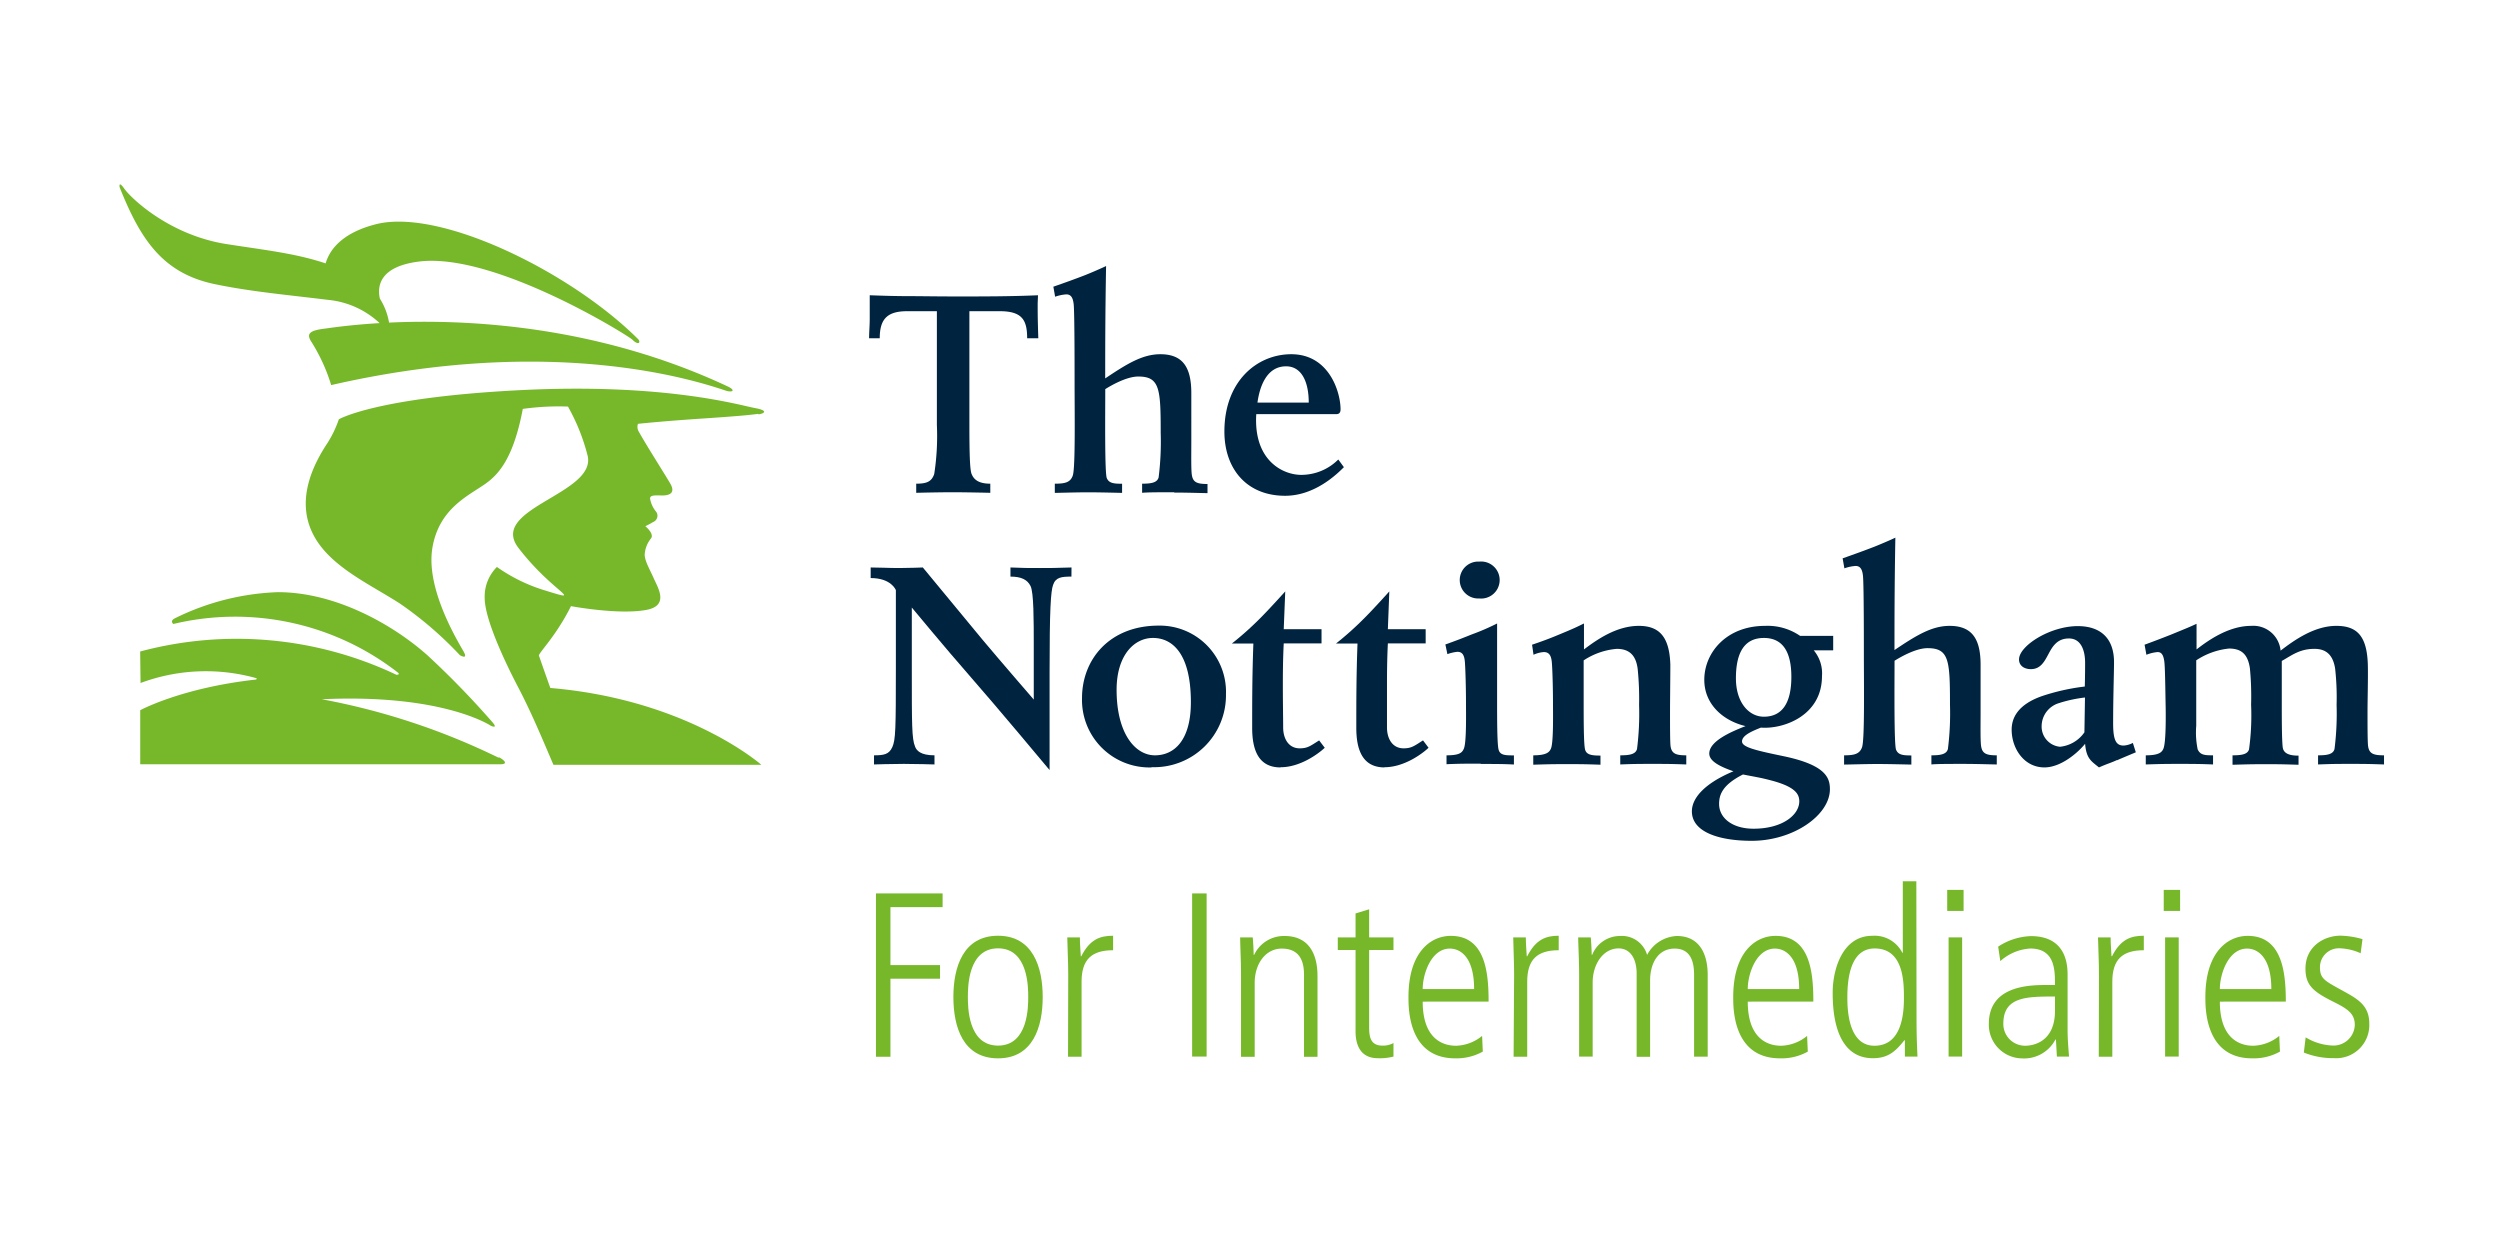 <svg id="Layer_1" data-name="Layer 1" xmlns="http://www.w3.org/2000/svg" viewBox="0 0 396.85 198.43"><defs><style>.cls-1{fill:#76b82a;}.cls-2{fill:#002340;}</style></defs><path class="cls-1" d="M34.07,45.1c5.69,1.19,11.4,1.69,18,2.5a13.92,13.92,0,0,1,8.19,3.69c-4.88.29-8,.79-8.74.88-2.39.3-2.93.8-2.09,2.09a28.22,28.22,0,0,1,3.14,6.87C88,53,110.67,60.5,115.19,62c1,.35,1.81,0,.15-.74C94.42,51.51,73.71,50.65,61.76,51.21A10.35,10.35,0,0,0,60.3,47.4c-.43-1.92-.11-5.09,6.21-5.88,12-1.5,33.26,11.78,33.86,12.39.9.9,1.35.56,1,0C90.71,43.23,69.92,33,59.69,35.59c-5.35,1.36-7.35,4-8,6.22-4.8-1.61-9.72-2.12-15.76-3.07-9-1.42-15.06-7.21-16.18-8.76-.69-1-.86-.8-.75-.23C22.3,38,25.81,43.37,34.07,45.1m86.35,20.67c.89-.12,1.64-.6-.6-1s-14.19-4-37.2-2.84-28.83,4.63-28.83,4.63A17.93,17.93,0,0,1,52,70.3c-2.22,3.33-4.8,8.55-2.66,13.72,2.3,5.59,9,8.47,14.16,11.8A58.57,58.57,0,0,1,73,104s1.44.87.54-.67c-1.82-3.12-5.83-10.38-4.92-16.25,1-6.26,5.57-8.29,8.37-10.24,2.26-1.57,4.54-4.24,6-11.93a40.87,40.87,0,0,1,7.17-.37,31.6,31.6,0,0,1,3.15,7.92c1.16,6-15.82,8.29-11,14.53,5.52,7.19,10.91,8.81,3.89,6.64A26.55,26.55,0,0,1,78.88,90a6.63,6.63,0,0,0-1.94,4.93c0,3.29,3.14,10,5.23,14s3.58,7.54,5.68,12.47h33s-11.71-10.35-33.49-12.19c0,0-.75-2.09-1.79-5.08-.3-.3,2.53-2.84,5.07-7.91,0,0,7.61,1.43,12,.59,3.6-.69,1.81-3.48,1.14-5s-1.44-2.76-1.44-3.8a4.48,4.48,0,0,1,1-2.54c.57-.74-.9-1.94-.9-1.94a12.48,12.48,0,0,0,1.25-.67,1.07,1.07,0,0,0,.39-1.72,4.42,4.42,0,0,1-.89-2c0-.59.82-.5,1.91-.49s2.18-.33,1.32-1.85c-.74-1.3-3.75-6-5-8.25a1.47,1.47,0,0,1-.15-1.27s3.53-.39,10.25-.84,7.8-.61,8.82-.74M79.17,120.29A109.15,109.15,0,0,0,51.09,111c19.28-.9,26.83,4.21,26.83,4.21s1.21.56.27-.54A138,138,0,0,0,67.83,104c-5.38-4.78-14.48-10-23.72-10a39.88,39.88,0,0,0-16.37,4.16c-.84.44-.22.89-.22.89a42.09,42.09,0,0,1,35.61,7.69c.5.4-.19.36-.19.38a59.19,59.19,0,0,0-40.69-3.7l.06,5a29.67,29.67,0,0,1,18.33-.78c.26.09,0,.23,0,.23-11.88,1.32-18.38,4.87-18.38,4.87v8.58H79.4c1.48,0,.46-.79-.23-1.13"/><path class="cls-2" d="M163.05,53.7c0-2.9-.79-4.3-4.35-4.3h-4.82V67.28c0,4.92.09,7.16.32,7.87.38,1.07,1.27,1.63,3,1.63v1.45s-3.56-.09-6-.09-5.76.09-5.76.09V76.78c1.6,0,2.44-.28,2.86-1.54a39.35,39.35,0,0,0,.42-7.77V49.4H144c-3.18,0-4.35,1.26-4.35,4.3h-1.69c0-1,.1-2,.1-3.13v-3.7c2.48.09,4.26.14,6.27.14s4.21.05,7.44.05c4.45,0,8.57,0,13-.19-.05,1.5-.05,1-.05,1.68,0,2.2.05,3.37.1,5.15Z"/><path class="cls-2" d="M186.4,78.14c-2.15,0-4.26,0-5.1.09V76.78c1.4,0,2.39-.14,2.62-1a45.19,45.19,0,0,0,.33-7.06c0-7-.14-8.95-3.56-8.95-1.73,0-4,1.22-5.24,2,0,3.69-.1,13.06.23,14.09.33.84,1.08.93,2.44.93v1.45c-.28,0-3.28-.09-5.43-.09-1.88,0-4.69.09-5.25.09V76.78c1.6,0,2.48-.18,2.86-1.31.42-1.31.28-10.06.28-14.79,0-9.83-.09-11.84-.14-12.36-.1-.89-.33-1.59-1.17-1.59a6.84,6.84,0,0,0-1.78.37l-.28-1.59c1.87-.65,3.32-1.17,5-1.82,2-.8,3.37-1.46,3.37-1.46-.14,7.87-.14,13.44-.14,17.84,3.42-2.29,5.9-3.84,8.75-3.84,3.56,0,4.92,2.06,4.92,6.18V70c0,2.2-.05,4.59.09,5.43.19,1.17.89,1.4,2.48,1.4v1.45c-.65,0-3.09-.09-5.29-.09"/><path class="cls-2" d="M204.15,58.15c-3.14,0-4.21,3.33-4.54,5.76h8.14c0-3.28-1.12-5.76-3.6-5.76M204,78.7c-6.09,0-9.64-4.26-9.64-10.2,0-8,5.19-12.27,10.62-12.27,6,0,7.82,6,7.82,8.76,0,.79-.56.75-.75.75H199.42c-.46,7.39,4.26,9.64,7.12,9.64a8.3,8.3,0,0,0,5.9-2.44l.89,1.22c-1,1-4.55,4.54-9.32,4.54"/><path class="cls-2" d="M170.08,91.53c-1.55,0-2.49.09-2.91,1.31-.37,1-.56,3.93-.56,13.86v15.54s-8.47-10.16-12.87-15.17c-3.51-4-9-10.63-9-10.63s0,3.7,0,9.93c0,8.61,0,10.91.51,12.12.23.66.89,1.41,3.09,1.41v1.45s-2.9-.09-4.87-.09-4.73.09-4.73.09V119.9c1.55,0,2.39-.14,2.91-1.31s.56-2.86.56-12.55c0-5.94,0-12.36,0-12.36s-.7-1.92-4-1.92V90.08c1.49,0,2.8.09,4.53.09,1.55,0,3.75-.09,3.75-.09L156,101.59c2.67,3.19,8.1,9.46,8.1,9.46s0-5,0-8.47c0-4.17,0-8.52-.51-9.55s-1.5-1.5-3.19-1.5V90.08c1.92.09,2.86.09,4.69.09,1.49,0,2.43,0,5-.09Z"/><path class="cls-2" d="M183,101.27c-2.9,0-5.75,2.67-5.75,8.24,0,7,3,10.39,6.08,10.39s5.71-2.39,5.71-8.43c0-8-3.14-10.2-6-10.2m-.23,20.55a10.71,10.71,0,0,1-11.05-11c0-6.18,4.4-11.51,12.17-11.51a10.52,10.52,0,0,1,10.68,10.9,11.41,11.41,0,0,1-11.8,11.57"/><path class="cls-2" d="M203.27,121.82c-3.52,0-4.5-2.81-4.5-6.28,0-4.44,0-8.14.19-13.38h-3.42A50.72,50.72,0,0,0,200.18,98c1.4-1.41,3.84-4.12,3.84-4.12l-.24,6h6v2.25h-6c-.14,2.8-.14,5.24-.14,6.83,0,2.53.05,5.15.05,6.51,0,1.82.89,3.32,2.62,3.32,1.26,0,1.68-.37,3.09-1.26l.89,1.17c-.94.89-3.84,3.09-7,3.09"/><path class="cls-2" d="M219.79,121.82c-3.51,0-4.49-2.81-4.49-6.28,0-4.44,0-8.14.19-13.38h-3.42A50.59,50.59,0,0,0,216.7,98c1.41-1.41,3.84-4.12,3.84-4.12l-.23,6h6v2.25h-6c-.14,2.8-.14,5.24-.14,6.83,0,2.53,0,5.15,0,6.51,0,1.82.89,3.32,2.63,3.32,1.26,0,1.68-.37,3.09-1.26l.88,1.17c-.93.89-3.83,3.09-7,3.09"/><path class="cls-2" d="M234.82,95a2.93,2.93,0,1,1,0-5.85,2.94,2.94,0,1,1,0,5.85m.19,26.22c-2.06,0-3.28,0-5.39.09V119.9c2,0,2.48-.38,2.76-1.08.43-1,.33-5.76.33-7.44,0-2.2-.09-5.39-.18-6.37s-.38-1.54-1.17-1.54a6.28,6.28,0,0,0-1.6.37l-.32-1.54c2-.71,2.43-.89,4.21-1.6a36.23,36.23,0,0,0,4-1.73c0,1.31,0,8.38,0,12,0,3.18,0,7.07.23,8s1.08.94,2.44.94v1.45c-1.64-.09-3.23-.09-5.24-.09"/><path class="cls-2" d="M262.3,121.26c-2.15,0-2.81,0-5.1.09V119.9c1.4,0,2.43-.14,2.66-1a44.33,44.33,0,0,0,.33-7,47.16,47.16,0,0,0-.23-5.76c-.28-2.11-1.31-3.14-3.32-3.14a11.22,11.22,0,0,0-5.25,1.83V111c0,3.28,0,7.17.23,8s1.08.94,2.44.94v1.45c-2.57-.09-3.23-.09-5.24-.09s-2.72,0-5.43.09V119.9c2.15,0,2.57-.52,2.81-1.08.42-1,.32-5.71.32-7.4,0-2.2-.09-5.38-.19-6.36s-.42-1.55-1.26-1.55a4.56,4.56,0,0,0-1.64.43l-.23-1.6c1.26-.42,2.67-.93,4.12-1.54,2.85-1.17,3.14-1.36,4.12-1.83v4.12c2.1-1.59,5.2-3.74,8.71-3.74,3.32,0,4.87,1.82,5,6.18,0,2.2-.05,5.52-.05,7.53,0,2.2,0,4.78.09,5.43.19,1.17.89,1.41,2.49,1.41v1.45c-2.58-.09-3.14-.09-5.34-.09"/><path class="cls-2" d="M280,101.27c-3.51,0-4.44,3-4.44,6.41,0,3.84,2.06,6.09,4.44,6.09,2.86,0,4.36-2.11,4.36-6.32,0-3.84-1.27-6.18-4.36-6.18m1.13,22.61c-1.78-.47-2.35-.52-4.45-.94-3.23,1.64-3.79,3.18-3.79,4.68,0,2.2,2.06,3.93,5.47,3.93,4.59,0,7.26-2.19,7.26-4.35,0-1.22-.75-2.34-4.49-3.32m6.78-20.65a5.68,5.68,0,0,1,1.31,4.12c0,6.23-6.08,8.43-9.69,8.15-1.54.61-3,1.26-3,2.2s2.34,1.45,6.6,2.34c6.69,1.4,7.35,3.42,7.35,5.24,0,4.12-5.81,8.19-12.41,8.19-5.1,0-9.5-1.35-9.5-4.68,0-2.06,1.92-4.4,6.6-6.36-2.76-.94-3.84-1.83-3.84-2.81,0-1.92,3.23-3.37,5.76-4.36-3.56-.84-6.55-3.46-6.55-7.35,0-4.3,3.51-8.56,9.64-8.56a9.11,9.11,0,0,1,5.57,1.59H291v2.29Z"/><path class="cls-2" d="M311.69,121.26c-2.15,0-4.26,0-5.1.09V119.9c1.4,0,2.39-.14,2.62-1a45.26,45.26,0,0,0,.33-7.07c0-7-.14-8.94-3.56-8.94-1.73,0-4,1.22-5.24,2,0,3.7-.09,13.06.23,14.09.33.85,1.08.94,2.44.94v1.45c-.28,0-3.28-.09-5.43-.09-1.88,0-4.68.09-5.25.09V119.9c1.59,0,2.48-.19,2.86-1.31.42-1.31.28-10.07.28-14.8,0-9.83-.09-11.84-.14-12.36-.09-.88-.33-1.59-1.17-1.59a6.54,6.54,0,0,0-1.78.38l-.28-1.59c1.87-.66,3.32-1.18,5-1.83,2-.8,3.37-1.45,3.37-1.45-.14,7.86-.14,13.43-.14,17.84,3.42-2.3,5.9-3.84,8.75-3.84,3.56,0,4.92,2.06,4.92,6.18v7.53c0,2.2-.05,4.59.09,5.43.19,1.17.89,1.41,2.48,1.41v1.45c-.65,0-3.09-.09-5.29-.09"/><path class="cls-2" d="M327,111.57a3.84,3.84,0,0,0-2.91,3.65,3.21,3.21,0,0,0,2.91,3.32,5.37,5.37,0,0,0,3.88-2.29l.09-5.53a21.66,21.66,0,0,0-4,.85m9.08,9.08c-1,.47-1.36.51-2.86,1.17-1.22-1-2-1.36-2.2-3.75-1.22,1.5-3.88,3.75-6.46,3.75-3.23,0-5.2-3-5.2-6,0-1.87,1-4,4.87-5.34a34,34,0,0,1,6.74-1.5c.05-1.78.05-3.23.05-3.79,0-1.68-.51-3.84-2.57-3.84-1.83,0-2.58,1.22-3.23,2.44s-1.27,2.43-2.81,2.43c-1,0-1.88-.51-1.88-1.54,0-2.16,4.92-5.29,9.32-5.29,3.75,0,5.76,2.06,5.76,5.71,0,1.82-.14,5.48-.14,9.74,0,2.76.51,3.51,1.68,3.51a3.62,3.62,0,0,0,1.45-.42l.47,1.49c-1.12.47-1.92.8-3,1.27"/><path class="cls-2" d="M373.07,121.26c-2.16,0-2.62,0-5.1.09V119.9c1.4,0,2.38-.14,2.61-1a44.33,44.33,0,0,0,.33-7,41.62,41.62,0,0,0-.23-5.76c-.33-2.11-1.36-3.14-3.28-3.14-2.34,0-3.56,1-5.19,1.92v6.74c0,2.34,0,5.53.14,6.88.09,1.08,1.07,1.41,2.52,1.41v1.45c-2.76-.09-3.37-.09-5.1-.09-1.92,0-2.43,0-5.38.09V119.9c1.4,0,2.38-.14,2.62-.94a39.64,39.64,0,0,0,.33-7.11,46.52,46.52,0,0,0-.19-5.76c-.33-2.25-1.36-3.14-3.32-3.14a11.55,11.55,0,0,0-5.2,1.87v10.4a13.17,13.17,0,0,0,.23,3.74c.42.89,1.08.94,2.44.94v1.45c-2.2-.09-3.37-.09-5.25-.09-2.05,0-2.62,0-5.43.09V119.9c2.16,0,2.58-.52,2.81-1.08.42-1.08.38-5.52.33-7.4-.05-3.18-.09-5.47-.19-6.36-.14-1.12-.47-1.55-1.07-1.55a6.12,6.12,0,0,0-1.78.43l-.29-1.6s1.93-.7,4.17-1.59c2.44-1,3-1.22,4.08-1.73v4.07c1.92-1.5,5.15-3.74,8.66-3.74a4.35,4.35,0,0,1,4.68,3.93c2.15-1.64,5.34-3.93,8.85-3.93,3.27,0,4.87,1.59,5,6.18.05,2.2-.05,5.52-.05,7.53,0,2.2,0,4.83.1,5.43.18,1.17.88,1.41,2.52,1.41v1.45c-2.71-.09-3.18-.09-5.33-.09"/><path class="cls-1" d="M139.05,141.82h10.58V144h-8.28v9.2h7.87v2.16h-7.87v12.39h-2.3Z"/><path class="cls-1" d="M151.34,158.26c0-4.75,1.56-9.72,7.09-9.72s7.09,5,7.09,9.72S164,168,158.43,168,151.34,163,151.34,158.26Zm11.88,0c0-1.52,0-7.72-4.79-7.72s-4.79,6.2-4.79,7.72,0,7.72,4.79,7.72S163.22,159.78,163.22,158.26Z"/><path class="cls-1" d="M169.57,154.66c0-2-.12-3.9-.15-5.86h2c0,1.11.11,2.22.15,3h.07c1.38-2.71,3-3.26,5.05-3.26v2.3c-3.41,0-5,1.48-5,5v11.91h-2.15Z"/><path class="cls-1" d="M189.24,141.82h2.3v25.9h-2.3Z"/><path class="cls-1" d="M197,154.66c0-2-.11-3.9-.14-5.86h2c.07.85.11,1.41.15,2.78h.07a5.22,5.22,0,0,1,4.83-3c5.23,0,5.23,5.23,5.23,6.49v12.69H207V155c0-1.3,0-4.42-3.53-4.42-2.63,0-4.3,2.49-4.3,5.42v11.76H197Z"/><path class="cls-1" d="M217.34,144.34v4.46h3.86v2h-3.86v12.32c0,1.52.26,2.86,2.08,2.86a3.4,3.4,0,0,0,1.78-.41v2.15a8.63,8.63,0,0,1-2.49.26c-2.78,0-3.53-2.15-3.53-4.26V150.8h-2.82v-2h2.82V145Z"/><path class="cls-1" d="M225.84,159c0,7,4.49,7,5.34,7a6.83,6.83,0,0,0,4.09-1.56l.11,2.49A8.55,8.55,0,0,1,231,168c-7.42,0-7.42-7.83-7.42-9.72,0-7.13,3.52-9.72,6.72-9.72,5.49,0,6,5.82,6,10.43Zm8.16-2c0-5-2.11-6.42-3.86-6.42-2.93,0-4.3,4-4.3,6.42Z"/><path class="cls-1" d="M240.35,154.66c0-2-.11-3.9-.14-5.86h2c0,1.11.11,2.22.15,3h.07c1.38-2.71,3-3.26,5-3.26v2.3c-3.42,0-5,1.48-5,5v11.91h-2.16Z"/><path class="cls-1" d="M250.67,154.66c0-2-.11-3.9-.15-5.86h2c.07.85.11,1.41.15,2.78h.07a4.75,4.75,0,0,1,4.38-3,4.17,4.17,0,0,1,4.34,3,5.64,5.64,0,0,1,4.72-3c3.82,0,4.9,3.19,4.9,6.16v13h-2.16V155c0-1.3,0-4.42-3.08-4.42-2.67,0-3.9,2.38-3.9,5.05v12.13H259.8V154.55c0-2.45-1.07-4-2.86-4-2.45,0-4.12,2.49-4.12,5.42v11.76h-2.15Z"/><path class="cls-1" d="M277.44,159c0,7,4.49,7,5.34,7a6.8,6.8,0,0,0,4.08-1.56l.11,2.49a8.5,8.5,0,0,1-4.41,1.07c-7.43,0-7.43-7.83-7.43-9.72,0-7.13,3.53-9.72,6.72-9.72,5.49,0,6,5.82,6,10.43Zm8.16-2c0-5-2.12-6.42-3.86-6.42-2.93,0-4.3,4-4.3,6.42Z"/><path class="cls-1" d="M304.23,161.45c0,3,.08,4.64.15,6.27h-2v-2.59h-.08c-1.41,1.78-2.59,2.85-5,2.85-6.16,0-6.38-7.79-6.38-10.43,0-3.6,1.52-9,6.27-9a4.94,4.94,0,0,1,4.79,2.7h.07V139.89h2.15ZM297.55,166c3.68,0,4.68-3.64,4.68-7.5,0-2.52,0-7.94-4.64-7.94-3.23,0-4.34,3.34-4.34,7.72C293.25,159.82,293.25,166,297.55,166Z"/><path class="cls-1" d="M309.1,141.26h2.6v3.34h-2.6Zm.22,7.54h2.15v18.92h-2.15Z"/><path class="cls-1" d="M328.21,163.49c0,1.41.12,2.82.23,4.23h-1.93l-.15-2.71h-.08a5.61,5.61,0,0,1-5.3,3,5.34,5.34,0,0,1-5.27-5.49c0-6.05,6.42-6.16,9.13-6.16h1.37c0-2.38,0-5.79-3.93-5.79a7.8,7.8,0,0,0-4.75,2l-.34-2.3a10,10,0,0,1,5.2-1.67c5.82,0,5.82,4.9,5.82,6.27Zm-2-5.3c-4.45,0-8.2,0-8.2,4.3A3.45,3.45,0,0,0,321.5,166c1,0,4.71-.41,4.71-5.57Z"/><path class="cls-1" d="M333.19,154.66c0-2-.11-3.9-.15-5.86h2c0,1.11.11,2.22.14,3h.08c1.37-2.71,3-3.26,5.05-3.26v2.3c-3.42,0-5,1.48-5,5v11.91h-2.15Z"/><path class="cls-1" d="M343.47,141.26h2.6v3.34h-2.6Zm.22,7.54h2.16v18.92h-2.16Z"/><path class="cls-1" d="M352.38,159c0,7,4.49,7,5.34,7a6.83,6.83,0,0,0,4.09-1.56l.11,2.49A8.52,8.52,0,0,1,357.5,168c-7.42,0-7.42-7.83-7.42-9.72,0-7.13,3.53-9.72,6.72-9.72,5.49,0,6.05,5.82,6.05,10.43Zm8.17-2c0-5-2.12-6.42-3.86-6.42-2.94,0-4.31,4-4.31,6.42Z"/><path class="cls-1" d="M374.73,151.32a8.61,8.61,0,0,0-3.23-.78,3,3,0,0,0-3.23,3c0,1.74.67,2.11,3.23,3.52s4.6,2.38,4.6,5.42a5.26,5.26,0,0,1-5.61,5.49,12.33,12.33,0,0,1-4.78-.89l.29-2.41a8.88,8.88,0,0,0,4.31,1.3,3.38,3.38,0,0,0,3.49-3.27c0-1.81-1.15-2.56-3.38-3.67-3.19-1.6-4.45-2.6-4.45-5.27,0-3.56,3-5.23,5.56-5.23a13.48,13.48,0,0,1,3.49.55Z"/></svg>